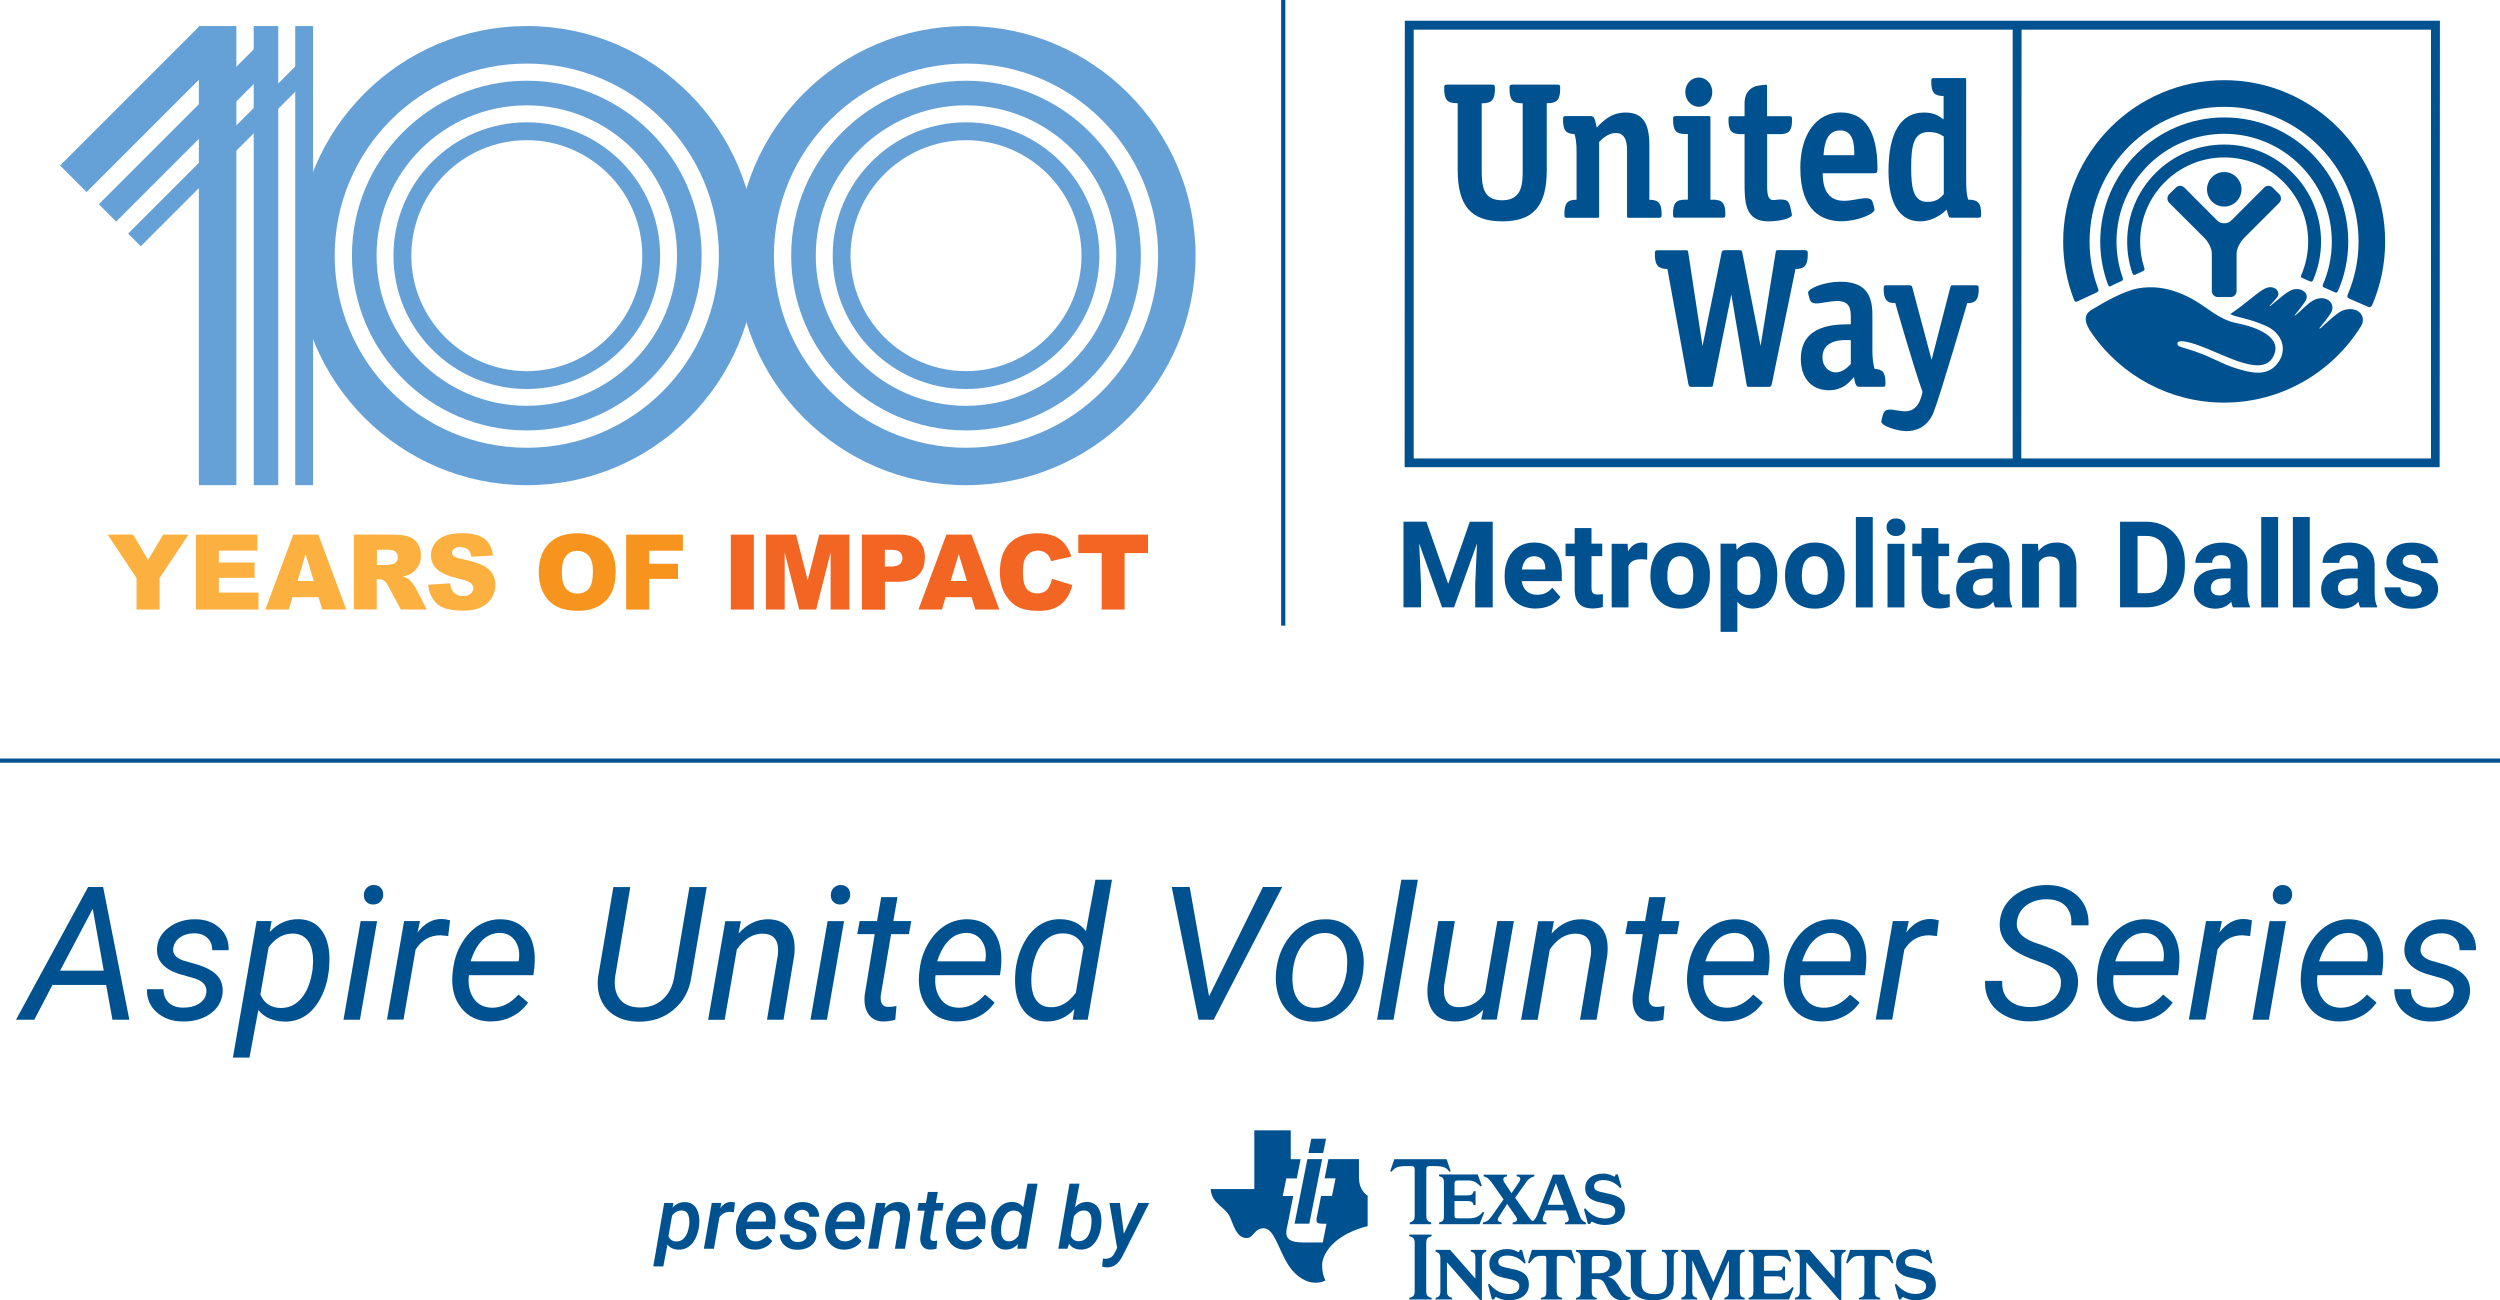 <?xml version="1.0" encoding="UTF-8"?>
<svg id="Layer_2" xmlns="http://www.w3.org/2000/svg" viewBox="0 0 281.23 146.28">
  <defs>
    <style>
      .cls-1 {
        fill: #f26522;
      }

      .cls-2 {
        fill: #fbb040;
      }

      .cls-3 {
        fill: #65a1d7;
      }

      .cls-4 {
        fill: #005190;
      }

      .cls-5 {
        fill: #f7941d;
      }
    </style>
  </defs>
  <g id="Layer_1-2" data-name="Layer_1">
    <g>
      <rect class="cls-4" x="140.38" y="-55.05" width=".47" height="281.23" transform="translate(226.18 -55.05) rotate(90)"/>
      <g>
        <rect class="cls-4" x="144.12" width=".47" height="70.38"/>
        <g>
          <path class="cls-4" d="M160.46,58.69l2.45,6.99,2.43-6.99h2.58v9.64h-1.97v-2.64l.2-4.55-2.58,7.18h-1.35l-2.57-7.18.2,4.54v2.64h-1.97v-9.64h2.57Z"/>
          <path class="cls-4" d="M172.78,68.46c-1.04,0-1.88-.32-2.54-.97-.65-.64-.98-1.5-.98-2.58v-.18c0-.72.14-1.36.41-1.93s.66-1,1.17-1.31,1.08-.46,1.72-.46c.97,0,1.73.31,2.29.93.56.62.84,1.49.84,2.63v.78h-4.51c.06.47.25.84.55,1.12.31.28.7.42,1.17.42.73,0,1.3-.27,1.71-.8l.93,1.05c-.28.41-.66.72-1.15.95-.49.23-1.02.34-1.61.34ZM172.56,62.57c-.37,0-.68.13-.91.39-.23.26-.38.62-.45,1.1h2.63v-.15c0-.43-.12-.76-.34-.99-.22-.23-.53-.35-.93-.35Z"/>
          <path class="cls-4" d="M179.03,59.4v1.76h1.21v1.4h-1.21v3.58c0,.26.05.45.15.57.1.11.29.17.58.17.21,0,.39-.02.55-.05v1.45c-.37.11-.75.17-1.14.17-1.33,0-2.01-.68-2.03-2.03v-3.86h-1.03v-1.4h1.03v-1.76h1.89Z"/>
          <path class="cls-4" d="M185.28,62.96c-.26-.04-.48-.05-.68-.05-.72,0-1.19.24-1.41.73v4.69h-1.89v-7.16h1.79l.05.85c.38-.66.91-.99,1.58-.99.21,0,.4.03.59.09l-.02,1.84Z"/>
          <path class="cls-4" d="M185.66,64.68c0-.71.13-1.34.4-1.9.27-.56.66-.99,1.17-1.29s1.1-.46,1.77-.46c.95,0,1.73.3,2.34.89.61.59.94,1.4,1.01,2.41v.49c.01,1.1-.29,1.98-.9,2.65-.6.66-1.42,1-2.44,1s-1.84-.33-2.44-.99c-.61-.66-.91-1.56-.91-2.7v-.09ZM187.56,64.81c0,.68.12,1.2.38,1.56.25.36.61.54,1.08.54s.82-.18,1.07-.53c.26-.36.39-.92.39-1.71,0-.67-.13-1.18-.39-1.55-.25-.37-.62-.55-1.08-.55s-.82.18-1.07.55c-.25.36-.38.93-.38,1.69Z"/>
          <path class="cls-4" d="M199.92,64.81c0,1.1-.25,1.99-.74,2.65s-1.16,1-2.01,1c-.71,0-1.29-.25-1.73-.76v3.38h-1.89v-9.92h1.75l.06.7c.46-.56,1.06-.83,1.8-.83.87,0,1.55.33,2.04.98.48.65.73,1.55.73,2.7v.1ZM198.03,64.67c0-.67-.12-1.18-.35-1.54-.23-.36-.57-.54-1.02-.54-.59,0-1,.23-1.22.69v2.93c.23.47.64.71,1.24.71.9,0,1.36-.75,1.36-2.24Z"/>
          <path class="cls-4" d="M200.8,64.68c0-.71.13-1.34.41-1.9.27-.56.66-.99,1.17-1.29s1.1-.46,1.77-.46c.96,0,1.74.3,2.34.89.6.59.94,1.4,1.01,2.41v.49c.01,1.1-.29,1.98-.9,2.65-.61.66-1.42,1-2.44,1s-1.84-.33-2.45-.99c-.61-.66-.91-1.56-.91-2.7v-.09ZM202.69,64.81c0,.68.13,1.2.38,1.56.25.36.62.54,1.09.54s.81-.18,1.07-.53c.25-.36.38-.92.38-1.71,0-.67-.13-1.18-.38-1.55-.26-.37-.62-.55-1.09-.55s-.82.18-1.07.55c-.25.36-.38.93-.38,1.69Z"/>
          <path class="cls-4" d="M210.67,68.33h-1.9v-10.17h1.9v10.17Z"/>
          <path class="cls-4" d="M212.22,59.31c0-.29.09-.52.28-.71s.45-.28.78-.28.58.09.77.28.29.42.29.71-.09.53-.29.71-.45.28-.77.28-.58-.09-.77-.28c-.19-.19-.29-.42-.29-.71ZM214.23,68.33h-1.9v-7.16h1.9v7.16Z"/>
          <path class="cls-4" d="M218.05,59.4v1.76h1.21v1.4h-1.21v3.58c0,.26.05.45.15.57.1.11.29.17.58.17.21,0,.39-.02.55-.05v1.45c-.37.11-.75.17-1.14.17-1.33,0-2-.68-2.03-2.03v-3.86h-1.04v-1.4h1.04v-1.76h1.89Z"/>
          <path class="cls-4" d="M224.43,68.33c-.09-.17-.15-.39-.19-.64-.46.52-1.05.78-1.79.78-.69,0-1.27-.2-1.72-.61-.46-.41-.68-.92-.68-1.54,0-.76.27-1.34.83-1.75.55-.41,1.36-.61,2.41-.61h.87v-.41c0-.33-.08-.6-.25-.8-.17-.2-.43-.3-.8-.3-.32,0-.57.08-.75.23s-.27.37-.27.64h-1.89c0-.41.13-.8.38-1.15.25-.35.61-.63,1.07-.83.46-.2.98-.3,1.56-.3.87,0,1.57.22,2.08.67.51.44.77,1.07.77,1.87v3.1c0,.68.1,1.19.28,1.54v.11h-1.91ZM222.86,66.99c.28,0,.53-.06.77-.19.24-.13.41-.3.52-.51v-1.23h-.7c-.95,0-1.45.33-1.51.99v.11c0,.24.07.43.24.59.17.16.39.23.68.23Z"/>
          <path class="cls-4" d="M229.25,61.16l.06.83c.51-.64,1.18-.96,2.04-.96.75,0,1.31.22,1.67.67.37.45.55,1.11.56,2v4.63h-1.89v-4.58c0-.41-.08-.7-.26-.88s-.46-.27-.87-.27c-.53,0-.93.23-1.2.69v5.05h-1.89v-7.16h1.78Z"/>
          <path class="cls-4" d="M238.49,68.33v-9.64h2.93c.84,0,1.59.19,2.25.57.66.38,1.18.92,1.55,1.63.37.7.56,1.5.56,2.4v.44c0,.9-.18,1.69-.55,2.39-.36.7-.88,1.24-1.54,1.62-.66.38-1.41.58-2.25.58h-2.95ZM240.46,60.29v6.44h.95c.77,0,1.36-.25,1.76-.76.4-.51.61-1.23.62-2.18v-.51c0-.98-.2-1.72-.6-2.23-.4-.51-.99-.76-1.76-.76h-.97Z"/>
          <path class="cls-4" d="M251.19,68.33c-.09-.17-.15-.39-.19-.64-.46.52-1.05.78-1.79.78-.69,0-1.27-.2-1.73-.61-.46-.41-.68-.92-.68-1.54,0-.76.28-1.34.83-1.75.56-.41,1.36-.61,2.42-.61h.87v-.41c0-.33-.08-.6-.25-.8-.17-.2-.43-.3-.8-.3-.32,0-.57.08-.75.23-.18.15-.27.37-.27.64h-1.89c0-.41.12-.8.38-1.15.25-.35.61-.63,1.07-.83.46-.2.98-.3,1.56-.3.87,0,1.57.22,2.08.67.51.44.77,1.07.77,1.87v3.1c0,.68.1,1.19.28,1.54v.11h-1.91ZM249.63,66.99c.28,0,.54-.06.77-.19.23-.13.41-.3.52-.51v-1.23h-.71c-.95,0-1.45.33-1.51.99v.11c0,.24.08.43.24.59.16.16.39.23.68.23Z"/>
          <path class="cls-4" d="M256.27,68.33h-1.9v-10.17h1.9v10.17Z"/>
          <path class="cls-4" d="M259.83,68.33h-1.9v-10.17h1.9v10.17Z"/>
          <path class="cls-4" d="M265.5,68.33c-.09-.17-.15-.39-.19-.64-.46.52-1.05.78-1.79.78-.69,0-1.27-.2-1.73-.61-.46-.41-.68-.92-.68-1.54,0-.76.28-1.34.83-1.75.56-.41,1.36-.61,2.42-.61h.87v-.41c0-.33-.08-.6-.25-.8-.17-.2-.43-.3-.8-.3-.32,0-.57.08-.75.23-.18.15-.27.37-.27.64h-1.89c0-.41.12-.8.38-1.15.25-.35.61-.63,1.07-.83.46-.2.98-.3,1.56-.3.87,0,1.57.22,2.08.67.51.44.77,1.07.77,1.87v3.1c0,.68.1,1.19.28,1.54v.11h-1.91ZM263.93,66.99c.28,0,.54-.06.77-.19.23-.13.41-.3.52-.51v-1.23h-.71c-.95,0-1.45.33-1.51.99v.11c0,.24.08.43.24.59.16.16.39.23.68.23Z"/>
          <path class="cls-4" d="M272.42,66.35c0-.23-.11-.42-.34-.55-.23-.13-.6-.26-1.1-.36-1.69-.36-2.53-1.08-2.53-2.17,0-.64.26-1.17.78-1.59.52-.43,1.2-.64,2.05-.64.9,0,1.62.21,2.16.64s.81.98.81,1.67h-1.89c0-.27-.09-.5-.26-.68-.17-.18-.45-.27-.82-.27-.32,0-.57.07-.74.22-.17.15-.26.33-.26.56,0,.21.1.38.3.51.2.13.53.24,1,.34.47.09.87.2,1.19.32,1,.37,1.5,1.01,1.5,1.93,0,.65-.28,1.18-.83,1.59-.55.4-1.27.61-2.15.61-.59,0-1.12-.11-1.58-.32-.46-.21-.82-.51-1.08-.88-.26-.37-.39-.78-.39-1.21h1.79c.02.34.14.6.37.78.23.18.54.27.93.27.36,0,.64-.07.82-.21.18-.14.28-.32.28-.55Z"/>
        </g>
        <g>
          <path class="cls-4" d="M240.22,30.89c.2-.09.65-.29.85-.39.23-.12.2-.21.13-.4-.3-.92-.45-1.9-.45-2.92,0-5.22,4.24-9.47,9.46-9.47s9.44,4.25,9.44,9.47c0,1.33-.28,2.62-.78,3.76-.05.08-.05.24.08.32.16.07.73.32.9.39.17.07.28.03.36-.15.57-1.33.89-2.79.89-4.32,0-6.03-4.88-10.92-10.9-10.92s-10.91,4.89-10.91,10.92c0,1.24.2,2.42.58,3.53.05.17.14.28.34.19"/>
          <path class="cls-4" d="M237.45,32.18c.22-.12,1-.47,1.21-.57.21-.09.16-.27.13-.35-.45-1.28-.7-2.64-.7-4.08,0-6.69,5.43-12.13,12.12-12.13s12.1,5.43,12.1,12.13c0,1.71-.35,3.34-1,4.82-.03.08-.09.26.12.34.18.08,1.05.47,1.22.54.17.07.28.04.36-.16.74-1.69,1.15-3.57,1.15-5.54,0-7.7-6.25-13.97-13.94-13.97s-13.96,6.27-13.96,13.97c0,1.69.31,3.32.87,4.83.03.09.1.28.34.17"/>
          <path class="cls-4" d="M233.68,33.91c.27-.13,1.91-.89,2.19-1.02.3-.13.17-.35.13-.47-.61-1.64-.94-3.4-.94-5.24,0-8.36,6.79-15.16,15.14-15.16s15.12,6.79,15.12,15.16c0,2.11-.44,4.12-1.22,5.96-.05.11-.11.33.17.45.26.12,1.86.82,2.08.91.21.1.38.08.53-.24.92-2.19,1.43-4.58,1.43-7.08,0-10.01-8.12-18.16-18.1-18.16s-18.12,8.15-18.12,18.16c0,2.3.43,4.5,1.21,6.52.04.11.12.33.39.21"/>
          <path class="cls-4" d="M250.21,23.24c1.06,0,1.94-.87,1.94-1.94s-.88-1.95-1.94-1.95-1.94.86-1.94,1.95.86,1.94,1.94,1.94"/>
          <path class="cls-4" d="M250.92,33.42c.37,0,.68-.31.68-.69v-4.26c.02-.54.4-1.23.78-1.64l4.01-4.01c.27-.27.27-.72,0-.98l-.73-.73c-.26-.27-.71-.27-.97,0l-3.62,3.63c-.25.23-.42.38-.86.38s-.63-.15-.86-.38l-3.62-3.63c-.27-.27-.71-.27-.97,0l-.74.73c-.27.26-.27.71,0,.98l4.02,4.01c.38.4.75,1.1.77,1.64v4.26c0,.38.31.69.69.69h1.43Z"/>
          <path class="cls-4" d="M263.56,34.92c-.68.25-1.95,1.5-2.52,2.01l-.16.02c.2-.22,1.08-1.33,1.31-1.71.69-1.15-.61-2.23-2.04-1.41-.55.31-1.46,1.27-1.9,1.62l-.14.03c.2-.2,1.01-1.26,1.22-1.6.63-.93-.68-1.81-1.81-1.12-.8.48-1.46,1.14-2.13,1.66l-.12.03c.18-.17.63-.71.8-.89.67-.75-.29-1.62-1.3-1.09-.97.49-2.36,1.89-3.89,2.86.71.38,1.95.44,3.92,1.28,1.98.84,2.62,2.81,1.33,4.36-1.19,1.44-3.01.95-4.57.47-1.81-.57-2.46-1.15-4.64-1.91-1.43-.5-2.01-.49-1.98-.9.02-.47,1.26-.19,2.41.23,3.2,1.16,7.46,3.8,8.5.96.83-2.24-2.86-3.21-4.28-3.48-1.97-.38-3.32-1.82-5.03-2.74-2.58-1.39-4.56-1.42-6.03-1.16-1.58.28-3.84,1.57-5.2,2.4-.95.56-.88,1.42.05,2.73,3.29,4.67,8.7,7.72,14.83,7.72,6.5,0,12.2-3.45,15.4-8.59.71-1.15-.4-2.36-2.03-1.78"/>
          <path class="cls-4" d="M211.62,47.41c0,.52,1.86,1.09,2.84,1.09s2.33-.37,3.04-2.09c.74-1.82,3.8-12.32,3.8-12.32h.35c.69-.13.94-.54.94-1.59,0-.38-.05-.41-.36-.41h-2.51c-.24,0-.27.04-.34.29l-2.09,8.1-2.16-8.1c-.07-.25-.1-.29-.34-.29h-2.53c-.3,0-.36.03-.36.41,0,1.06.26,1.47.95,1.58h.35s2.01,7.05,3.07,10.01l-.15.57c-.34,1.11-.93,1.61-1.85,1.61-.22,0-1.46-.19-1.46-.19-.7-.06-.89.24-.96.49-.13.36-.21.77-.21.84"/>
          <path class="cls-4" d="M203.05,28.14h-3c-.26,0-.27.03-.31.29l-1.69,10.49-2.04-10.43c-.05-.28-.09-.35-.41-.35h-1.37c-.5,0-.53.08-.58.37l-2.13,10.42-1.6-10.49c-.04-.27-.05-.29-.3-.29h-3.09c-.32,0-.37.03-.37.42,0,1.15.28,1.58,1.1,1.67l.31.02,2.35,12.9c.08.3.11.36.39.36h2.03c.33,0,.34-.02.39-.36l2.03-10.03,1.7,10.04c.07.34.07.35.4.35h2.07c.27,0,.32-.06.39-.36l2.66-12.91h.29c.82-.1,1.09-.53,1.09-1.68,0-.37-.05-.4-.3-.42"/>
          <path class="cls-4" d="M210.87,41.49c-.12-.45-.24-1.01-.24-2.05v-4.06c0-2.56-1.11-3.69-3.63-3.69-1.76,0-3.61.76-3.61,1.23,0,.06.08.43.2.77.05.15.17.5.91.44.3-.02,1.59-.27,2.13-.27,1.43,0,1.57.83,1.57,1.81v.81c-1.78,0-5.62.02-5.62,3.89,0,2.18,1.21,3.53,3.16,3.53,1.48,0,2.22-.81,2.65-1.3l.17-.19.05.3c.09.47.18.8.54.8h2.59c.32,0,.36-.03.36-.4,0-1.16-.27-1.57-1.23-1.62M208.19,40.95c-.28.31-.87.94-1.69.94s-1.49-.73-1.49-1.68c0-2.12,2.5-1.99,3.19-1.94v2.68Z"/>
          <path class="cls-4" d="M192.69,22.47h-.28v-9.16c0-.23-.02-.25-.23-.25h-3.62c-.32,0-.35.03-.35.4,0,1.24.33,1.62,1.4,1.62h.26v7.38h-.27c-1.08,0-1.4.39-1.4,1.63,0,.37.05.4.36.4h5.17c.3,0,.36-.03.36-.4,0-1.23-.35-1.63-1.41-1.63"/>
          <path class="cls-4" d="M191.12,8.72c-.87,0-1.54.72-1.54,1.64s.69,1.65,1.54,1.65,1.5-.75,1.5-1.65-.67-1.64-1.5-1.64"/>
          <path class="cls-4" d="M174,11.61h.07c1.1,0,1.44-.41,1.44-1.68,0-.38-.05-.41-.37-.41h-4.98c-.28,0-.32.05-.35.22v.2c-.01,1.27.33,1.67,1.41,1.68h.07v7.51c0,1.44,0,3.4-2.31,3.4-2.13,0-2.3-1.54-2.3-3.4v-7.51h.07c1.07,0,1.42-.41,1.42-1.68l-.02-.24c-.03-.14-.07-.18-.35-.18h-4.97c-.32,0-.37.04-.37.41,0,1.29.33,1.68,1.45,1.68h.07v7.51c0,4.04,1.5,5.78,5.01,5.78s5.01-1.73,5.01-5.78v-7.51Z"/>
          <path class="cls-4" d="M185.54,22.47v-6.18c0-2.51-.82-3.63-2.66-3.63-1.65,0-2.56.96-3.26,1.69-.06-.27-.11-.48-.11-.48-.11-.5-.21-.81-.53-.81h-2.79c-.31,0-.36.03-.36.4,0,1.18.3,1.6,1.29,1.62.14.5.23.9.23,2.08v5.31c-1.05,0-1.37.39-1.37,1.63,0,.37.05.4.36.4h3.33c.2,0,.22-.03.22-.25v-8.28c.31-.32,1-1.01,1.88-1.01,1.26,0,1.26,1.44,1.26,2.06v7.23c0,.22,0,.25.22.25h3.31c.3,0,.36-.03.36-.4,0-1.22-.34-1.62-1.37-1.63"/>
          <path class="cls-4" d="M198.9,24.9c1.47,0,2.68-.38,2.68-.71,0-.06-.09-.49-.14-.71-.21-.86-.29-1.18-1.85-.98-.2.02-.38-.02-.5-.14-.3-.31-.3-.98-.3-1.52v-5.75h1.4c1.08,0,1.4-.38,1.4-1.62,0-.38-.05-.4-.36-.4h-2.45v-3.21c0-.31-.03-.32-.14-.33-.11,0-.63.07-.89.11-.72.12-1.5.68-1.5,1.98v1.45h-1.45c-.31,0-.36.03-.36.4,0,1.24.33,1.62,1.4,1.62h.41v5.36c0,2.19,0,4.45,2.65,4.45"/>
          <path class="cls-4" d="M211.2,18.98c0-4.19-1.4-6.33-4.14-6.33s-4.54,2.5-4.54,6.23c0,4.96,2.53,6.01,4.65,6.01,1.71,0,3.7-.81,3.7-1.31,0-.08-.08-.47-.2-.81-.08-.25-.23-.51-.95-.47-.56.03-1.45.29-2.28.29-1.58,0-2.39-.99-2.4-3.1h5.75c.34,0,.41-.09.41-.51M205.13,17.47l.02-.2c.07-.78.23-2.6,1.85-2.6s1.59,1.85,1.59,2.79h-3.46Z"/>
          <path class="cls-4" d="M221.41,22.47c-.14-.45-.23-.92-.23-2.04v-11.41c0-.21-.02-.24-.23-.24h-3.33c-.31,0-.37.03-.37.39,0,1.21.32,1.61,1.32,1.63h.07v2.63l-.21-.14c-.38-.27-.9-.63-2.01-.63-2.6,0-3.98,2.28-3.98,6.59,0,3.64,1.26,5.65,3.54,5.65,1.81,0,3-1.33,3-1.33l.14.49c.11.39.13.43.44.43h2.94c.3,0,.36-.03.36-.4,0-1.22-.32-1.63-1.45-1.63M216.83,22.71c-1.54,0-1.84-1.41-1.84-3.86,0-2.6.32-4,1.98-4,.66,0,1.14.14,1.69.5v6.49c-.33.38-.79.87-1.82.87"/>
          <path class="cls-4" d="M158.03,2.33l-.02,50.23h116.43l.03-50.23h-116.45ZM159.03,3.34h67.38v48.23h-67.38V3.34ZM273.47,51.57h-46.09l.03-48.23h46.06v48.23Z"/>
        </g>
        <g>
          <g>
            <g>
              <path class="cls-3" d="M108.67,43.76c-8.27,0-15-6.73-15-15s6.73-15,15-15,15,6.73,15,15-6.73,15-15,15ZM108.67,15.77c-7.16,0-12.99,5.83-12.99,12.99s5.83,12.99,12.99,12.99,12.99-5.83,12.99-12.99-5.83-12.99-12.99-12.99Z"/>
              <path class="cls-3" d="M108.67,48.42c-10.84,0-19.67-8.82-19.67-19.67s8.82-19.67,19.67-19.67,19.67,8.82,19.67,19.67-8.82,19.67-19.67,19.67ZM108.67,11.85c-9.32,0-16.9,7.58-16.9,16.9s7.58,16.9,16.9,16.9,16.9-7.58,16.9-16.9-7.58-16.9-16.9-16.9Z"/>
              <path class="cls-3" d="M108.67,54.58c-14.24,0-25.82-11.59-25.82-25.83S94.43,2.93,108.67,2.93s25.82,11.59,25.82,25.82-11.58,25.83-25.82,25.83ZM108.67,7.15c-11.91,0-21.61,9.69-21.61,21.61s9.69,21.61,21.61,21.61,21.61-9.69,21.61-21.61-9.69-21.61-21.61-21.61Z"/>
            </g>
            <g>
              <path class="cls-3" d="M59.26,43.76c-8.27,0-15-6.73-15-15s6.73-15,15-15,15,6.73,15,15-6.73,15-15,15ZM59.26,15.77c-7.16,0-12.99,5.83-12.99,12.99s5.83,12.99,12.99,12.99,12.99-5.83,12.99-12.99-5.83-12.99-12.99-12.99Z"/>
              <path class="cls-3" d="M59.26,48.42c-10.84,0-19.67-8.82-19.67-19.67s8.82-19.67,19.67-19.67,19.67,8.82,19.67,19.67-8.82,19.67-19.67,19.67ZM59.26,11.85c-9.32,0-16.9,7.58-16.9,16.9s7.58,16.9,16.9,16.9,16.9-7.58,16.9-16.9-7.58-16.9-16.9-16.9Z"/>
              <path class="cls-3" d="M59.26,54.58c-14.24,0-25.82-11.59-25.82-25.83S45.02,2.93,59.26,2.93s25.82,11.59,25.82,25.82-11.58,25.83-25.82,25.83ZM59.26,7.15c-11.91,0-21.61,9.69-21.61,21.61s9.69,21.61,21.61,21.61,21.61-9.69,21.61-21.61-9.69-21.61-21.61-21.61Z"/>
            </g>
            <g>
              <g>
                <rect class="cls-3" x="-1.34" y="26.65" width="51.65" height="4.22" transform="translate(53.24 4.27) rotate(90)"/>
                <rect class="cls-3" x="4.09" y="27.38" width="51.65" height="2.76" transform="translate(58.68 -1.16) rotate(90)"/>
                <rect class="cls-3" x="8.38" y="27.75" width="51.65" height="2.01" transform="translate(62.97 -5.45) rotate(90)"/>
              </g>
              <g>
                <rect class="cls-3" x="5" y="10.16" width="22.19" height="4.22" transform="translate(-3.96 14.97) rotate(-45)"/>
                <rect class="cls-3" x="8.36" y="13.57" width="25.47" height="2.76" transform="translate(-4.39 19.29) rotate(-45)"/>
                <rect class="cls-3" x="11.11" y="16.3" width="27.39" height="2.01" transform="translate(-4.97 22.61) rotate(-45)"/>
              </g>
            </g>
          </g>
          <g>
            <path class="cls-2" d="M12.11,60.14h2.87l1.68,2.85,1.69-2.85h2.85l-3.25,4.9v3.53h-2.59v-3.53l-3.25-4.9Z"/>
            <path class="cls-2" d="M22.03,60.14h6.92v1.8h-4.33v1.34h4.02v1.72h-4.02v1.66h4.46v1.91h-7.04v-8.43Z"/>
            <path class="cls-2" d="M35.83,67.18h-2.93l-.41,1.39h-2.64l3.14-8.43h2.82l3.14,8.43h-2.7l-.42-1.39ZM35.3,65.36l-.92-3.03-.91,3.03h1.83Z"/>
            <path class="cls-2" d="M39.81,68.57v-8.43h4.3c.8,0,1.41.07,1.83.21.42.14.76.39,1.02.77.26.37.39.83.39,1.37,0,.47-.1.87-.3,1.21-.2.34-.47.61-.82.83-.22.13-.52.25-.91.33.31.1.53.21.67.31.09.07.23.22.41.44s.3.4.36.52l1.25,2.44h-2.92l-1.38-2.58c-.17-.33-.33-.55-.47-.65-.19-.13-.4-.2-.63-.2h-.23v3.42h-2.59ZM42.4,63.56h1.09c.12,0,.35-.04.68-.11.17-.03.31-.12.42-.27.11-.14.16-.3.16-.49,0-.27-.09-.48-.26-.63-.17-.15-.49-.22-.96-.22h-1.13v1.71Z"/>
            <path class="cls-2" d="M48.17,65.78l2.46-.16c.05.4.16.71.32.92.27.34.65.51,1.14.51.37,0,.65-.09.85-.26.2-.17.3-.38.3-.61s-.09-.41-.29-.59c-.19-.17-.63-.34-1.32-.49-1.13-.26-1.94-.6-2.42-1.02-.49-.43-.73-.97-.73-1.63,0-.43.12-.84.37-1.23.25-.39.62-.69,1.12-.91.5-.22,1.18-.33,2.05-.33,1.07,0,1.88.2,2.44.6.56.4.89,1.04,1,1.91l-2.43.14c-.06-.38-.2-.66-.41-.83-.21-.17-.49-.26-.86-.26-.3,0-.53.06-.68.19s-.23.28-.23.47c0,.13.06.26.19.36.12.11.41.22.87.31,1.13.25,1.94.49,2.42.74.49.25.84.56,1.07.94.22.37.33.79.33,1.25,0,.54-.15,1.04-.44,1.5-.3.46-.71.8-1.24,1.04-.53.24-1.2.35-2.01.35-1.42,0-2.41-.28-2.95-.83-.55-.55-.86-1.25-.93-2.11Z"/>
            <path class="cls-5" d="M60.61,64.36c0-1.38.38-2.45,1.14-3.22s1.82-1.15,3.17-1.15,2.46.38,3.21,1.13c.75.75,1.13,1.81,1.13,3.17,0,.99-.16,1.79-.49,2.42-.33.63-.8,1.12-1.42,1.47-.62.35-1.4.53-2.32.53s-1.72-.15-2.34-.45c-.62-.3-1.12-.78-1.5-1.44-.38-.66-.58-1.48-.58-2.46ZM63.2,64.37c0,.85.16,1.46.47,1.84.31.37.74.56,1.28.56s.98-.18,1.29-.55c.3-.36.46-1.02.46-1.96,0-.79-.16-1.37-.48-1.74s-.75-.55-1.29-.55-.94.19-1.25.56c-.32.37-.47.99-.47,1.85Z"/>
            <path class="cls-5" d="M70.44,60.14h6.38v1.81h-3.79v1.47h3.24v1.7h-3.24v3.45h-2.59v-8.43Z"/>
            <path class="cls-1" d="M82.21,60.14h2.59v8.43h-2.59v-8.43Z"/>
            <path class="cls-1" d="M86.15,60.14h3.4l1.31,5.13,1.3-5.13h3.39v8.43h-2.11v-6.43l-1.63,6.43h-1.91l-1.63-6.43v6.43h-2.11v-8.43Z"/>
            <path class="cls-1" d="M96.95,60.14h4.29c.93,0,1.63.22,2.1.67.47.45.7,1.09.7,1.92s-.25,1.52-.76,2c-.51.48-1.28.72-2.32.72h-1.41v3.13h-2.59v-8.43ZM99.54,63.73h.63c.5,0,.85-.09,1.05-.26.2-.17.3-.4.3-.67s-.09-.49-.26-.67c-.17-.18-.5-.28-.99-.28h-.73v1.88Z"/>
            <path class="cls-1" d="M109.3,67.18h-2.93l-.41,1.39h-2.64l3.14-8.43h2.82l3.14,8.43h-2.7l-.42-1.39ZM108.77,65.36l-.92-3.03-.91,3.03h1.83Z"/>
            <path class="cls-1" d="M118.36,65.12l2.26.69c-.15.64-.39,1.18-.72,1.61-.33.43-.73.75-1.22.97-.48.22-1.1.33-1.85.33-.91,0-1.65-.13-2.23-.4-.58-.27-1.07-.73-1.49-1.41-.42-.67-.63-1.53-.63-2.58,0-1.39.37-2.47,1.1-3.22s1.78-1.12,3.12-1.12c1.05,0,1.88.22,2.48.64.6.43,1.05,1.09,1.34,1.98l-2.28.51c-.08-.26-.16-.44-.25-.56-.14-.2-.32-.35-.53-.46-.21-.11-.44-.16-.7-.16-.58,0-1.03.24-1.34.71-.24.35-.35.91-.35,1.66,0,.94.14,1.58.42,1.92.28.35.68.52,1.18.52s.87-.14,1.12-.42.44-.69.55-1.22Z"/>
            <path class="cls-1" d="M121.29,60.14h7.85v2.08h-2.63v6.35h-2.58v-6.35h-2.63v-2.08Z"/>
          </g>
        </g>
      </g>
      <g>
        <path class="cls-4" d="M11.95,110.8h-6.05l-2.04,3.91H1.8l8.11-14.93h1.69l2.95,14.93h-1.9l-.71-3.91ZM6.76,109.19h4.91l-1.24-6.96-3.67,6.96Z"/>
        <path class="cls-4" d="M23.21,111.7c.1-.77-.32-1.31-1.26-1.62l-1.93-.56c-1.63-.56-2.41-1.49-2.36-2.79.05-.98.49-1.78,1.34-2.4.84-.63,1.84-.93,2.98-.92,1.12.01,2.03.34,2.73.98.7.64,1.04,1.47,1.01,2.5h-1.85c.01-.56-.16-1.01-.52-1.36s-.84-.53-1.45-.54c-.64-.01-1.2.14-1.66.47-.43.31-.68.71-.75,1.21-.09.64.3,1.11,1.18,1.4l.93.26c1.27.33,2.17.76,2.71,1.28s.78,1.18.74,1.96c-.04.69-.27,1.29-.68,1.8-.41.51-.96.9-1.64,1.17-.68.27-1.41.39-2.18.37-1.18-.01-2.15-.36-2.91-1.03-.77-.67-1.13-1.54-1.11-2.6h1.86c0,.63.2,1.13.59,1.51.4.38.94.56,1.63.56.68.01,1.26-.13,1.75-.43.49-.3.77-.71.84-1.22Z"/>
        <path class="cls-4" d="M36.99,109.21c-.14,1.13-.44,2.14-.91,3.04s-1.06,1.58-1.75,2.03c-.7.45-1.47.66-2.32.64-1.29-.03-2.27-.46-2.95-1.3l-1,5.35h-1.86l2.67-15.36h1.68s-.21,1.23-.21,1.23c.92-.98,2.01-1.46,3.29-1.44,1.07.03,1.9.42,2.49,1.18.59.76.91,1.8.94,3.14,0,.44-.01.86-.05,1.27l-.03.21ZM35.17,109l.05-.86c0-1-.19-1.76-.57-2.29-.38-.53-.93-.81-1.65-.83-1.07-.03-2,.48-2.78,1.53l-.93,5.32c.42.98,1.17,1.49,2.25,1.52.92.02,1.71-.34,2.35-1.08.65-.74,1.07-1.84,1.28-3.29Z"/>
        <path class="cls-4" d="M40.49,114.71h-1.85l1.93-11.09h1.85l-1.93,11.09ZM42.02,99.56c.31-.01.58.08.78.28.21.2.31.47.31.79,0,.32-.11.58-.31.79-.2.21-.46.32-.78.33-.32.01-.58-.08-.79-.28s-.3-.46-.3-.78.11-.59.31-.8.46-.32.78-.34Z"/>
        <path class="cls-4" d="M50.43,105.3l-.87-.09c-1.19,0-2.13.54-2.81,1.61l-1.36,7.88h-1.86l1.93-11.09h1.79s-.28,1.28-.28,1.28c.79-1.03,1.71-1.54,2.78-1.51.23,0,.52.05.88.15l-.21,1.76Z"/>
        <path class="cls-4" d="M55.12,114.91c-1.38-.03-2.46-.54-3.24-1.53s-1.11-2.26-.98-3.8l.05-.44c.12-1.1.44-2.1.98-3.01.54-.91,1.19-1.59,1.96-2.06.77-.46,1.61-.68,2.5-.66,1.14.03,2.04.41,2.69,1.14.65.73,1,1.72,1.07,2.97.02.44,0,.89-.04,1.33l-.11.85h-7.25c-.12,1,.04,1.86.5,2.56.45.7,1.13,1.07,2.04,1.1,1.09.03,2.11-.46,3.04-1.48l1.07.9c-.46.67-1.06,1.2-1.8,1.57-.73.38-1.55.56-2.46.55ZM56.3,104.95c-.77-.02-1.43.24-2,.78-.57.54-1.02,1.34-1.36,2.41h5.39s.04-.15.04-.15c.11-.86-.03-1.58-.42-2.15-.39-.57-.94-.87-1.66-.89Z"/>
        <path class="cls-4" d="M79.5,99.78l-1.72,10.1c-.23,1.55-.9,2.79-2.01,3.71-1.11.92-2.44,1.37-4.01,1.34-.98-.02-1.83-.24-2.55-.66-.72-.42-1.25-1.01-1.59-1.77-.34-.76-.46-1.63-.34-2.6l1.72-10.11h1.9l-1.71,10.13c-.12,1.05.06,1.87.53,2.47s1.19.91,2.14.94c1.04.04,1.92-.24,2.63-.85.71-.61,1.16-1.46,1.35-2.55l1.72-10.14h1.94Z"/>
        <path class="cls-4" d="M83.35,103.6l-.27,1.41c1-1.09,2.13-1.63,3.4-1.6,1.05.03,1.82.39,2.32,1.09s.68,1.68.55,2.94l-1.21,7.27h-1.86l1.22-7.29c.04-.33.04-.65.01-.93-.12-.96-.68-1.44-1.69-1.46-1.11-.02-2.09.57-2.93,1.78l-1.37,7.91h-1.86l1.93-11.09h1.75Z"/>
        <path class="cls-4" d="M93.02,114.71h-1.85l1.93-11.09h1.85l-1.93,11.09ZM94.55,99.56c.31-.01.58.08.78.28.21.2.31.47.31.79,0,.32-.11.58-.31.79-.2.21-.46.32-.78.33-.32.01-.58-.08-.79-.28s-.3-.46-.3-.78.11-.59.31-.8.46-.32.78-.34Z"/>
        <path class="cls-4" d="M100.96,100.92l-.47,2.69h2.02l-.26,1.47h-2.01l-1.16,6.9c-.02.18-.02.34,0,.49.05.53.34.8.87.8.23,0,.53-.03.9-.1l-.14,1.55c-.44.12-.9.19-1.35.19-.74-.01-1.29-.29-1.66-.82-.37-.53-.51-1.24-.43-2.14l1.13-6.87h-1.96l.26-1.47h1.96l.47-2.69h1.85Z"/>
        <path class="cls-4" d="M107.61,114.91c-1.38-.03-2.46-.54-3.24-1.53s-1.11-2.26-.98-3.8l.05-.44c.12-1.1.44-2.1.98-3.01.54-.91,1.19-1.59,1.96-2.06.77-.46,1.61-.68,2.5-.66,1.14.03,2.04.41,2.69,1.14.65.73,1,1.72,1.07,2.97.02.44,0,.89-.04,1.33l-.11.85h-7.25c-.12,1,.04,1.86.5,2.56.45.7,1.13,1.07,2.04,1.1,1.09.03,2.11-.46,3.04-1.48l1.07.9c-.46.67-1.07,1.2-1.8,1.57-.74.38-1.55.56-2.46.55ZM108.79,104.95c-.77-.02-1.43.24-2,.78-.57.54-1.02,1.34-1.36,2.41h5.39s.04-.15.04-.15c.11-.86-.03-1.58-.42-2.15-.39-.57-.94-.87-1.66-.89Z"/>
        <path class="cls-4" d="M114.24,109.14c.14-1.13.45-2.15.93-3.05s1.08-1.59,1.79-2.04,1.49-.67,2.35-.65c1.24.03,2.19.48,2.85,1.35l1.07-5.79h1.86l-2.73,15.75h-1.69l.19-1.19c-.88.96-1.96,1.42-3.24,1.39-1.03-.03-1.84-.43-2.45-1.21-.61-.78-.94-1.82-.98-3.12-.02-.4,0-.88.05-1.45ZM116.02,110.2c-.02.98.15,1.73.52,2.27s.91.82,1.62.83c1.07.05,2.03-.49,2.86-1.62l.88-5.12c-.41-1.01-1.16-1.53-2.24-1.56-.73-.02-1.38.2-1.93.66-.56.46-.98,1.11-1.27,1.94-.29.83-.44,1.7-.45,2.6Z"/>
        <path class="cls-4" d="M136.01,112.07l6.06-12.29h2.17l-7.71,14.93h-1.7l-3.02-14.93h2.02l2.18,12.29Z"/>
        <path class="cls-4" d="M149.19,103.41c.93.01,1.73.27,2.39.76s1.15,1.17,1.47,2.04c.32.87.43,1.81.32,2.84l-.02.22c-.13,1.08-.45,2.06-.96,2.93-.51.87-1.18,1.55-1.99,2.04-.81.49-1.71.71-2.68.69-.92-.01-1.72-.27-2.38-.76-.67-.49-1.15-1.16-1.46-2.01s-.42-1.78-.33-2.8c.1-1.15.41-2.18.93-3.1s1.19-1.63,2-2.13c.82-.5,1.72-.74,2.7-.71ZM145.42,109.35c-.05.43-.05.88,0,1.34.07.81.31,1.45.72,1.93.41.48.97.73,1.66.75.62.02,1.18-.13,1.7-.46.52-.33.96-.82,1.31-1.47s.58-1.38.69-2.18c.05-.63.07-1.16.03-1.59-.08-.83-.33-1.48-.75-1.96s-.97-.73-1.66-.76c-.96-.02-1.77.36-2.44,1.13s-1.08,1.78-1.24,3.04l-.02.24Z"/>
        <path class="cls-4" d="M156.76,114.71h-1.85l2.73-15.75h1.86l-2.74,15.75Z"/>
        <path class="cls-4" d="M166.84,113.61c-.87.9-1.97,1.33-3.31,1.3-1.06-.03-1.84-.41-2.35-1.14-.51-.73-.7-1.73-.57-2.99l1.19-7.17h1.86l-1.2,7.2c-.03.3-.04.59-.02.88.03.49.18.88.44,1.16.26.28.62.43,1.09.45,1.33.04,2.35-.5,3.08-1.61l1.39-8.08h1.86l-1.93,11.09h-1.75l.24-1.1Z"/>
        <path class="cls-4" d="M174.81,103.6l-.27,1.41c1-1.09,2.13-1.63,3.4-1.6,1.05.03,1.82.39,2.32,1.09s.68,1.68.55,2.94l-1.21,7.27h-1.86l1.22-7.29c.04-.33.04-.65,0-.93-.12-.96-.68-1.44-1.69-1.46-1.11-.02-2.09.57-2.93,1.78l-1.37,7.91h-1.86l1.93-11.09h1.75Z"/>
        <path class="cls-4" d="M187.37,100.92l-.47,2.69h2.02l-.26,1.47h-2.01l-1.16,6.9c-.02.18-.02.34-.01.49.05.53.34.8.87.8.23,0,.53-.03.9-.1l-.14,1.55c-.44.12-.9.19-1.35.19-.74-.01-1.29-.29-1.66-.82-.37-.53-.51-1.24-.43-2.14l1.13-6.87h-1.96l.26-1.47h1.96l.47-2.69h1.85Z"/>
        <path class="cls-4" d="M194.02,114.91c-1.38-.03-2.46-.54-3.24-1.53s-1.11-2.26-.98-3.8l.05-.44c.12-1.1.44-2.1.98-3.01.54-.91,1.19-1.59,1.96-2.06.77-.46,1.61-.68,2.5-.66,1.14.03,2.04.41,2.69,1.14.65.73,1.01,1.72,1.07,2.97.02.44,0,.89-.04,1.33l-.11.85h-7.25c-.12,1,.04,1.86.5,2.56.45.7,1.13,1.07,2.04,1.1,1.09.03,2.11-.46,3.04-1.48l1.07.9c-.46.67-1.06,1.2-1.8,1.57-.73.38-1.55.56-2.46.55ZM195.2,104.95c-.77-.02-1.43.24-2,.78-.57.54-1.02,1.34-1.36,2.41h5.39s.04-.15.04-.15c.11-.86-.03-1.58-.42-2.15-.39-.57-.94-.87-1.66-.89Z"/>
        <path class="cls-4" d="M204.91,114.91c-1.38-.03-2.46-.54-3.24-1.53s-1.11-2.26-.98-3.8l.05-.44c.12-1.1.44-2.1.98-3.01.54-.91,1.19-1.59,1.96-2.06.77-.46,1.61-.68,2.5-.66,1.14.03,2.04.41,2.69,1.14.65.73,1.01,1.72,1.07,2.97.02.44,0,.89-.04,1.33l-.11.85h-7.25c-.12,1,.04,1.86.5,2.56.45.7,1.13,1.07,2.04,1.1,1.09.03,2.11-.46,3.04-1.48l1.07.9c-.46.67-1.06,1.2-1.8,1.57-.73.38-1.55.56-2.46.55ZM206.09,104.95c-.77-.02-1.43.24-2,.78-.57.54-1.02,1.34-1.36,2.41h5.39s.04-.15.04-.15c.11-.86-.03-1.58-.42-2.15-.39-.57-.94-.87-1.66-.89Z"/>
        <path class="cls-4" d="M217.9,105.3l-.87-.09c-1.19,0-2.13.54-2.81,1.61l-1.36,7.88h-1.86l1.93-11.09h1.79s-.28,1.28-.28,1.28c.79-1.03,1.71-1.54,2.78-1.51.23,0,.52.05.88.15l-.21,1.76Z"/>
        <path class="cls-4" d="M231.82,110.86c.15-1.09-.42-1.89-1.7-2.4l-1.77-.65-.59-.26c-2-.91-2.93-2.19-2.8-3.84.07-.83.35-1.56.85-2.19.5-.64,1.16-1.13,1.98-1.47.82-.35,1.7-.51,2.63-.49.9.02,1.71.22,2.42.61.71.38,1.25.92,1.61,1.6.37.69.53,1.46.49,2.32h-1.94c.07-.93-.14-1.64-.62-2.15-.48-.5-1.16-.76-2.05-.78-.94-.01-1.72.21-2.35.66-.63.45-.99,1.07-1.09,1.85-.14,1.02.49,1.79,1.88,2.32l1.53.54.77.33c1.93.89,2.82,2.21,2.68,3.96-.08.84-.36,1.57-.85,2.18-.49.61-1.16,1.08-2,1.42-.84.33-1.75.49-2.72.47-.94,0-1.79-.21-2.57-.6-.78-.39-1.37-.93-1.77-1.62s-.58-1.46-.53-2.33h1.93c-.06.9.18,1.61.72,2.13.54.52,1.31.79,2.3.81s1.81-.2,2.45-.65,1.02-1.04,1.12-1.79Z"/>
        <path class="cls-4" d="M240.13,114.91c-1.38-.03-2.46-.54-3.24-1.53s-1.11-2.26-.98-3.8l.05-.44c.12-1.1.44-2.1.98-3.01.54-.91,1.19-1.59,1.96-2.06.77-.46,1.61-.68,2.5-.66,1.14.03,2.04.41,2.69,1.14.65.73,1.01,1.72,1.07,2.97.02.44,0,.89-.04,1.33l-.11.85h-7.25c-.12,1,.04,1.86.5,2.56.45.7,1.13,1.07,2.04,1.1,1.09.03,2.11-.46,3.04-1.48l1.07.9c-.46.67-1.06,1.2-1.8,1.57-.73.38-1.55.56-2.46.55ZM241.31,104.95c-.77-.02-1.43.24-2,.78-.57.54-1.02,1.34-1.36,2.41h5.39s.04-.15.04-.15c.11-.86-.03-1.58-.42-2.15-.39-.57-.94-.87-1.66-.89Z"/>
        <path class="cls-4" d="M253.13,105.3l-.87-.09c-1.19,0-2.13.54-2.81,1.61l-1.36,7.88h-1.86l1.93-11.09h1.79s-.28,1.28-.28,1.28c.79-1.03,1.71-1.54,2.78-1.51.23,0,.52.05.88.15l-.21,1.76Z"/>
        <path class="cls-4" d="M255.23,114.71h-1.85l1.93-11.09h1.85l-1.93,11.09ZM256.76,99.56c.31-.01.58.08.78.28.21.2.31.47.31.79,0,.32-.11.58-.31.79-.2.21-.46.32-.78.33-.32.01-.58-.08-.79-.28s-.3-.46-.3-.78.11-.59.31-.8.46-.32.78-.34Z"/>
        <path class="cls-4" d="M263.06,114.91c-1.38-.03-2.46-.54-3.24-1.53s-1.11-2.26-.98-3.8l.05-.44c.12-1.1.44-2.1.98-3.01.54-.91,1.19-1.59,1.96-2.06.77-.46,1.61-.68,2.5-.66,1.14.03,2.04.41,2.69,1.14.65.73,1.01,1.72,1.07,2.97.02.44,0,.89-.04,1.33l-.11.85h-7.25c-.12,1,.04,1.86.5,2.56.45.7,1.13,1.07,2.04,1.1,1.09.03,2.11-.46,3.04-1.48l1.07.9c-.46.67-1.06,1.2-1.8,1.57-.73.38-1.55.56-2.46.55ZM264.24,104.95c-.77-.02-1.43.24-2,.78-.57.54-1.02,1.34-1.36,2.41h5.39s.04-.15.04-.15c.11-.86-.03-1.58-.42-2.15-.39-.57-.94-.87-1.66-.89Z"/>
        <path class="cls-4" d="M276.02,111.7c.1-.77-.32-1.31-1.26-1.62l-1.93-.56c-1.63-.56-2.41-1.49-2.36-2.79.05-.98.49-1.78,1.34-2.4.84-.63,1.84-.93,2.98-.92,1.12.01,2.03.34,2.73.98.7.64,1.04,1.47,1.01,2.5h-1.85c.01-.56-.16-1.01-.52-1.36-.36-.35-.84-.53-1.45-.54-.64-.01-1.2.14-1.66.47-.43.31-.68.71-.75,1.21-.09.64.3,1.11,1.18,1.4l.93.26c1.27.33,2.17.76,2.71,1.28s.78,1.18.74,1.96c-.04.69-.27,1.29-.68,1.8-.41.51-.96.9-1.64,1.17-.68.27-1.41.39-2.18.37-1.18-.01-2.15-.36-2.91-1.03-.77-.67-1.13-1.54-1.11-2.6h1.86c0,.63.2,1.13.59,1.51.4.38.94.56,1.63.56.68.01,1.26-.13,1.75-.43.49-.3.77-.71.84-1.22Z"/>
      </g>
      <g>
        <g>
          <path class="cls-4" d="M78.64,137.92c-.06.51-.2.98-.41,1.4-.21.42-.48.74-.8.95-.32.21-.69.32-1.09.31-.54-.01-.96-.2-1.26-.57l-.46,2.45h-1.13l1.23-7.14h1.03s-.09.53-.09.53c.39-.43.86-.64,1.4-.62.33,0,.61.09.85.25.24.16.42.4.55.71.13.31.2.66.21,1.04,0,.19,0,.42-.03.69ZM77.53,137.82l.02-.35c0-.41-.06-.73-.2-.95-.14-.23-.36-.34-.65-.35-.42-.01-.79.18-1.1.59l-.4,2.3c.14.38.43.58.87.6.37,0,.69-.14.94-.44s.43-.77.52-1.4Z"/>
          <path class="cls-4" d="M82.55,136.38c-.15-.03-.29-.05-.44-.05-.49-.01-.89.19-1.18.61l-.62,3.53h-1.13l.89-5.15h1.07s-.11.58-.11.58c.35-.47.76-.7,1.22-.69.1,0,.25.02.43.07l-.13,1.09Z"/>
          <path class="cls-4" d="M84.87,140.57c-.45,0-.83-.12-1.16-.34-.33-.22-.57-.51-.73-.89-.16-.38-.22-.79-.18-1.25v-.2c.07-.52.22-1,.47-1.41.25-.42.56-.73.93-.95s.77-.32,1.21-.31c.64.01,1.12.25,1.45.72.32.47.44,1.08.36,1.83l-.07.5h-3.23c-.03.41.05.74.25.99.19.25.46.38.8.38.48.02.93-.2,1.34-.63l.57.6c-.21.31-.5.55-.85.72s-.74.25-1.15.25ZM85.35,136.15c-.6-.02-1.04.4-1.34,1.27h2.13s.02-.09.02-.09c.02-.15.02-.29,0-.43-.04-.23-.12-.4-.27-.53-.14-.13-.33-.2-.55-.21Z"/>
          <path class="cls-4" d="M90.73,139.05c.05-.31-.15-.53-.61-.66-.46-.12-.78-.22-.94-.29-.65-.28-.97-.71-.95-1.28.02-.46.23-.85.63-1.15.4-.3.89-.45,1.45-.45.54,0,.99.16,1.33.46s.51.7.51,1.19h-1.12c0-.24-.06-.43-.2-.56-.14-.13-.32-.21-.56-.21-.25,0-.46.06-.64.19-.18.12-.28.29-.31.49-.04.29.16.49.61.6.45.11.78.22,1,.31.63.28.93.71.91,1.3-.02.33-.12.61-.32.86-.2.24-.46.43-.8.56-.33.13-.69.19-1.06.18-.56,0-1.03-.17-1.39-.49-.37-.32-.55-.73-.54-1.23h1.09c0,.28.09.49.25.63.16.14.38.22.65.22.28,0,.51-.06.7-.17.19-.12.29-.28.33-.48Z"/>
          <path class="cls-4" d="M94.9,140.57c-.45,0-.83-.12-1.16-.34-.33-.22-.57-.51-.73-.89-.16-.38-.22-.79-.18-1.25v-.2c.07-.52.22-1,.47-1.41.25-.42.56-.73.93-.95s.77-.32,1.21-.31c.64.01,1.12.25,1.45.72.32.47.44,1.08.36,1.83l-.07.5h-3.23c-.03.41.05.74.25.99.19.25.46.38.8.38.48.02.93-.2,1.34-.63l.57.6c-.21.31-.5.55-.85.72s-.74.25-1.15.25ZM95.38,136.15c-.6-.02-1.04.4-1.34,1.27h2.13s.02-.09.02-.09c.02-.15.02-.29,0-.43-.04-.23-.12-.4-.27-.53-.14-.13-.33-.2-.55-.21Z"/>
          <path class="cls-4" d="M99.62,135.32l-.11.6c.44-.48.95-.71,1.52-.7.48,0,.84.18,1.07.52.23.34.32.8.26,1.4l-.56,3.33h-1.13l.56-3.34c.02-.14.02-.26,0-.38-.04-.38-.27-.57-.67-.58-.43,0-.8.21-1.13.63l-.64,3.67h-1.13l.89-5.15h1.06Z"/>
          <path class="cls-4" d="M105.5,134.07l-.22,1.25h.88l-.15.86h-.88l-.48,2.89c0,.08-.01.15,0,.21.02.21.15.31.38.32.12,0,.25-.01.4-.04l-.08.91c-.23.07-.47.1-.71.1-.39,0-.69-.14-.88-.4-.2-.26-.27-.61-.23-1.04l.48-2.94h-.82l.15-.86h.82l.22-1.25h1.13Z"/>
          <path class="cls-4" d="M108.5,140.57c-.45,0-.83-.12-1.16-.34s-.57-.51-.73-.89c-.16-.38-.22-.79-.18-1.25v-.2c.07-.52.22-1,.47-1.41.25-.42.56-.73.93-.95.37-.22.77-.32,1.21-.31.64.01,1.12.25,1.45.72s.44,1.08.36,1.83l-.07.5h-3.24c-.03.41.05.74.25.99.19.25.46.38.8.38.49.02.93-.2,1.34-.63l.57.6c-.22.31-.5.55-.85.72s-.74.25-1.15.25ZM108.98,136.15c-.59-.02-1.04.4-1.34,1.27h2.13s.02-.09.02-.09c.02-.15.02-.29,0-.43-.04-.23-.12-.4-.27-.53-.14-.13-.33-.2-.55-.21Z"/>
          <path class="cls-4" d="M111.53,137.89c.06-.53.21-1.01.43-1.43.22-.42.5-.74.82-.95s.69-.31,1.09-.3c.52.01.93.21,1.23.59l.49-2.65h1.13l-1.27,7.32h-1.01l.08-.53c-.4.43-.87.65-1.41.63-.48,0-.86-.19-1.15-.55-.29-.36-.44-.85-.46-1.45,0-.2,0-.39.01-.58v-.1ZM112.62,138.34c-.02.39.04.71.18.94.14.23.36.35.64.36.43.01.81-.2,1.13-.63l.38-2.22c-.15-.4-.44-.6-.87-.61-.43-.01-.78.18-1.04.57-.26.39-.41.93-.43,1.6Z"/>
          <path class="cls-4" d="M123.87,137.92c-.06.52-.2,1-.42,1.42-.22.42-.49.74-.81.94s-.68.3-1.08.29c-.57-.01-1.01-.23-1.3-.66l-.18.56h-1.03l1.26-7.32h1.13l-.51,2.66c.38-.41.84-.61,1.36-.6.5.01.89.2,1.17.55s.43.83.44,1.45c0,.19,0,.42-.03.7ZM122.79,137.28c0-.35-.07-.62-.21-.81s-.35-.3-.62-.3c-.45-.01-.84.21-1.15.66l-.37,2.13c.14.43.44.66.9.67.38,0,.69-.14.94-.44s.4-.73.47-1.28c.03-.27.04-.48.04-.63Z"/>
          <path class="cls-4" d="M126.42,138.81l1.62-3.49h1.24l-3.04,6.04c-.42.81-.98,1.21-1.68,1.21-.17,0-.37-.04-.58-.09l.09-.9.21.02c.27,0,.5-.04.67-.15.18-.11.33-.29.45-.53l.27-.53-.86-5.06h1.17l.45,3.49Z"/>
        </g>
        <g>
          <path class="cls-4" d="M152.87,132.53v-2.14h-3.43l-.43,2.16h1.23l-.4,1.98h-1.23l-.43,2.15c-.03.15-.06.25-.07.35-.1.66.19.63,1.11.63l-.42,2.11h-1.61c-1.52,0-2.76-.01-2.44-1.57.05-.24.11-.48.15-.71l.58-2.95h-1.18l.4-1.98h1.18l.43-2.16h-1.11v-3.25h-4.1v6.61h-4.91c.12,1.71,1.64,1.96,2.19,3.18.38.84.71,2.31,1.83,2.33.85,0,.85-1.1,1.95-1.1s1.58,2.08,2.56,3.79c.73,1.34,1.94,2.25,3.04,2.32.9.07,1.34-.24,1.34-.24-.24-.49-.37-.98-.37-1.71,0-1.1.85-2.2,1.83-2.93,1.34-.98,2.8-1.35,3.29-1.47v-3.43s-.97-.52-.97-1.96M147.29,137.65l1.44-7.26h-1.66l-1.44,7.26h1.66ZM149.17,128.1h-1.66l-.32,1.6h1.66l.32-1.6Z"/>
          <path class="cls-4" d="M159.14,131.56v5.23c0,.55-.28.64-.55.73v.19h2.41v-.19c-.27-.09-.55-.17-.55-.73v-5.23c0-.31.1-.39.51-.39,1.13,0,1.69.02,2.09.65l.14-.08-.46-1.34h-5.88l-.46,1.34.14.08c.49-.62.87-.65,2.1-.65.41,0,.51.08.51.39"/>
          <path class="cls-4" d="M161.89,132.31c.36.1.54.18.54.73v3.75c0,.55-.19.64-.54.73v.19h4.55l.52-1.3-.14-.1c-.46.6-.93.74-1.57.74h-1.17c-.37,0-.46-.01-.46-.37v-1.57h1.42c.55,0,.64.13.73.46h.22v-1.57h-.22c-.09.33-.17.47-.73.47h-1.42v-1.32c0-.27.09-.36.46-.36h1c.64,0,.98.16,1.47.68l.14-.1-.46-1.25h-4.35v.19Z"/>
          <path class="cls-4" d="M167.75,132.95l1.39,1.97-1.32,1.87c-.4.57-.64.64-1.01.73v.19h2.11v-.19c-.4-.08-.58-.23-.3-.65l.92-1.44.97,1.4c.36.51-.02.65-.35.7v.19h3.82v-.19c-.38-.07-.55-.2-.36-.72l.25-.65h2.29l.24.65c.15.42.1.65-.35.72v.19h2.35v-.19c-.27-.09-.52-.31-.64-.63l-1.82-4.76h-1.24l-1.74,4.44c-.18.46-.35.67-.54.8-.14-.09-.28-.23-.45-.47l-1.53-2.17,1.24-1.75c.33-.47.6-.56.92-.66v-.19h-1.99v.19c.41.03.53.26.29.62l-.86,1.28-.78-1.17c-.32-.48-.09-.67.27-.73v-.19h-2.64v.19c.37.1.55.2.86.64M175.03,133.09l.89,2.44h-1.82l.93-2.44Z"/>
          <path class="cls-4" d="M178.9,137.7c0-.09.09-.27.19-.27.25.12.68.37,1.46.37,1.31,0,2.24-.65,2.24-1.76,0-1.04-.58-1.47-1.69-1.72l-1.01-.23c-.58-.13-.76-.29-.76-.65,0-.41.33-.69,1.04-.69.8,0,1.44.38,1.89.9l.14-.1-.41-1.44h-.26c0,.12-.05.25-.16.25-.24-.13-.61-.34-1.24-.34-1.13,0-2.01.59-2.01,1.65,0,.81.49,1.32,1.55,1.56l.96.22c.64.14.87.37.87.77,0,.55-.45.85-1.17.85-1.02,0-1.67-.53-2.21-1.15l-.14.1.45,1.66h.27Z"/>
          <path class="cls-4" d="M158.53,139.06c.34.1.61.19.61.73v5.48c0,.56-.27.64-.61.73v.18h2.52v-.18c-.34-.09-.61-.17-.61-.73v-5.48c0-.54.27-.63.61-.73v-.18h-2.52v.18Z"/>
          <path class="cls-4" d="M165.46,140.79c.32.1.51.18.51.73v2.28h-.03l-2.81-3.2h-1.64v.19c.32.14.54.25.54.73v3.75c0,.52-.19.64-.54.73v.18h1.86v-.18c-.3-.09-.58-.2-.58-.73v-3.24h.03l3.71,4.23h.19v-4.74c0-.54.27-.63.49-.73v-.19h-1.74v.19Z"/>
          <path class="cls-4" d="M170.32,142.8l-1.01-.23c-.58-.13-.76-.29-.76-.65,0-.41.33-.68,1.04-.68.81,0,1.43.38,1.89.9l.14-.1-.41-1.44h-.26c0,.12-.05.25-.16.25-.24-.13-.61-.34-1.24-.34-1.13,0-2.01.59-2.01,1.65,0,.81.49,1.33,1.55,1.56l.95.22c.64.14.87.37.87.77,0,.55-.45.85-1.17.85-1.02,0-1.67-.53-2.21-1.15l-.14.1.44,1.66h.27c0-.09.09-.27.19-.27.25.12.67.37,1.46.37,1.32,0,2.24-.65,2.24-1.76,0-1.04-.58-1.47-1.68-1.72"/>
          <path class="cls-4" d="M172.33,140.6l-.44,1.44.14.1c.6-.79.76-.87,1.56-.87.27,0,.36.02.36.36v3.64c0,.56-.16.64-.61.73v.18h2.39v-.18c-.43-.09-.61-.17-.61-.73v-3.64c0-.34.09-.36.36-.36.79,0,1,.08,1.6.87l.14-.1-.45-1.44h-4.44Z"/>
          <path class="cls-4" d="M182.01,144.53c-.34-.54-.68-.78-1.09-.88v-.03c.96-.15,1.5-.65,1.5-1.47,0-1.09-.87-1.54-2.27-1.54h-2.86v.19c.36.1.54.18.54.73v3.75c0,.56-.18.64-.54.73v.18h2.33v-.18c-.34-.09-.56-.17-.56-.73v-1.39h.58c.67,0,.77.27,1.21,1.18.36.75.84,1.22,1.74,1.22.46,0,.64-.09.83-.19v-.15c-.73-.11-.97-.71-1.4-1.41M180.02,143.23h-.96v-1.48c0-.36.09-.46.36-.46h.62c.67,0,1.06.26,1.06.91,0,.69-.44,1.02-1.09,1.02"/>
          <path class="cls-4" d="M186.96,140.79c.28.07.55.18.55.73v2.75c0,.91-.35,1.31-1.38,1.31-1.1,0-1.49-.4-1.49-1.31v-2.75c0-.54.21-.66.54-.73v-.19h-2.28v.19c.34.05.55.18.55.73v2.84c0,1.49,1.29,1.92,2.51,1.92,1.36,0,2.32-.46,2.32-2.01v-2.75c0-.54.16-.65.5-.73v-.19h-1.84v.19Z"/>
          <path class="cls-4" d="M192.74,144.22l-1.61-3.62h-2v.19c.36.1.54.18.54.73v3.75c0,.49-.21.62-.54.73v.18h1.77v-.18c-.37-.1-.53-.24-.53-.73v-3.5l2.01,4.5h.15l1.96-4.5v3.5c0,.56-.24.65-.51.73v.18h2.28v-.18c-.36-.09-.54-.17-.54-.73v-3.75c0-.54.19-.63.54-.73v-.19h-1.97l-1.55,3.62Z"/>
          <path class="cls-4" d="M200.07,145.52h-1.18c-.37,0-.46-.01-.46-.37v-1.57h1.42c.56,0,.64.13.73.46h.22v-1.56h-.22c-.09.33-.17.47-.73.47h-1.42v-1.32c0-.27.09-.36.46-.36h1c.64,0,.98.16,1.47.68l.14-.1-.45-1.25h-4.35v.19c.36.1.54.18.54.73v3.75c0,.56-.19.64-.54.73v.18h4.55l.52-1.3-.14-.1c-.46.6-.93.74-1.56.74"/>
          <path class="cls-4" d="M205.87,140.79c.33.1.51.18.51.73v2.28h-.03l-2.8-3.2h-1.64v.19c.33.14.55.25.55.73v3.75c0,.52-.18.64-.55.73v.18h1.86v-.18c-.3-.09-.58-.2-.58-.73v-3.24h.03l3.71,4.23h.2v-4.74c0-.54.27-.63.49-.73v-.19h-1.74v.19Z"/>
          <path class="cls-4" d="M208.12,140.6l-.44,1.44.14.1c.6-.79.76-.87,1.55-.87.27,0,.36.02.36.36v3.64c0,.56-.16.64-.61.73v.18h2.39v-.18c-.44-.09-.61-.17-.61-.73v-3.64c0-.34.09-.36.36-.36.79,0,1,.08,1.6.87l.14-.1-.44-1.44h-4.44Z"/>
          <path class="cls-4" d="M216.07,142.8l-1.01-.23c-.58-.13-.76-.29-.76-.65,0-.41.33-.68,1.04-.68.8,0,1.43.38,1.89.9l.14-.1-.41-1.44h-.26c0,.12-.05.25-.16.25-.24-.13-.61-.34-1.24-.34-1.13,0-2.01.59-2.01,1.65,0,.81.49,1.33,1.55,1.56l.96.22c.64.14.87.37.87.77,0,.55-.45.85-1.18.85-1.02,0-1.67-.53-2.2-1.15l-.14.1.45,1.66h.27c0-.09.09-.27.2-.27.25.12.67.37,1.46.37,1.31,0,2.24-.65,2.24-1.76,0-1.04-.58-1.47-1.69-1.72"/>
        </g>
      </g>
    </g>
  </g>
</svg>